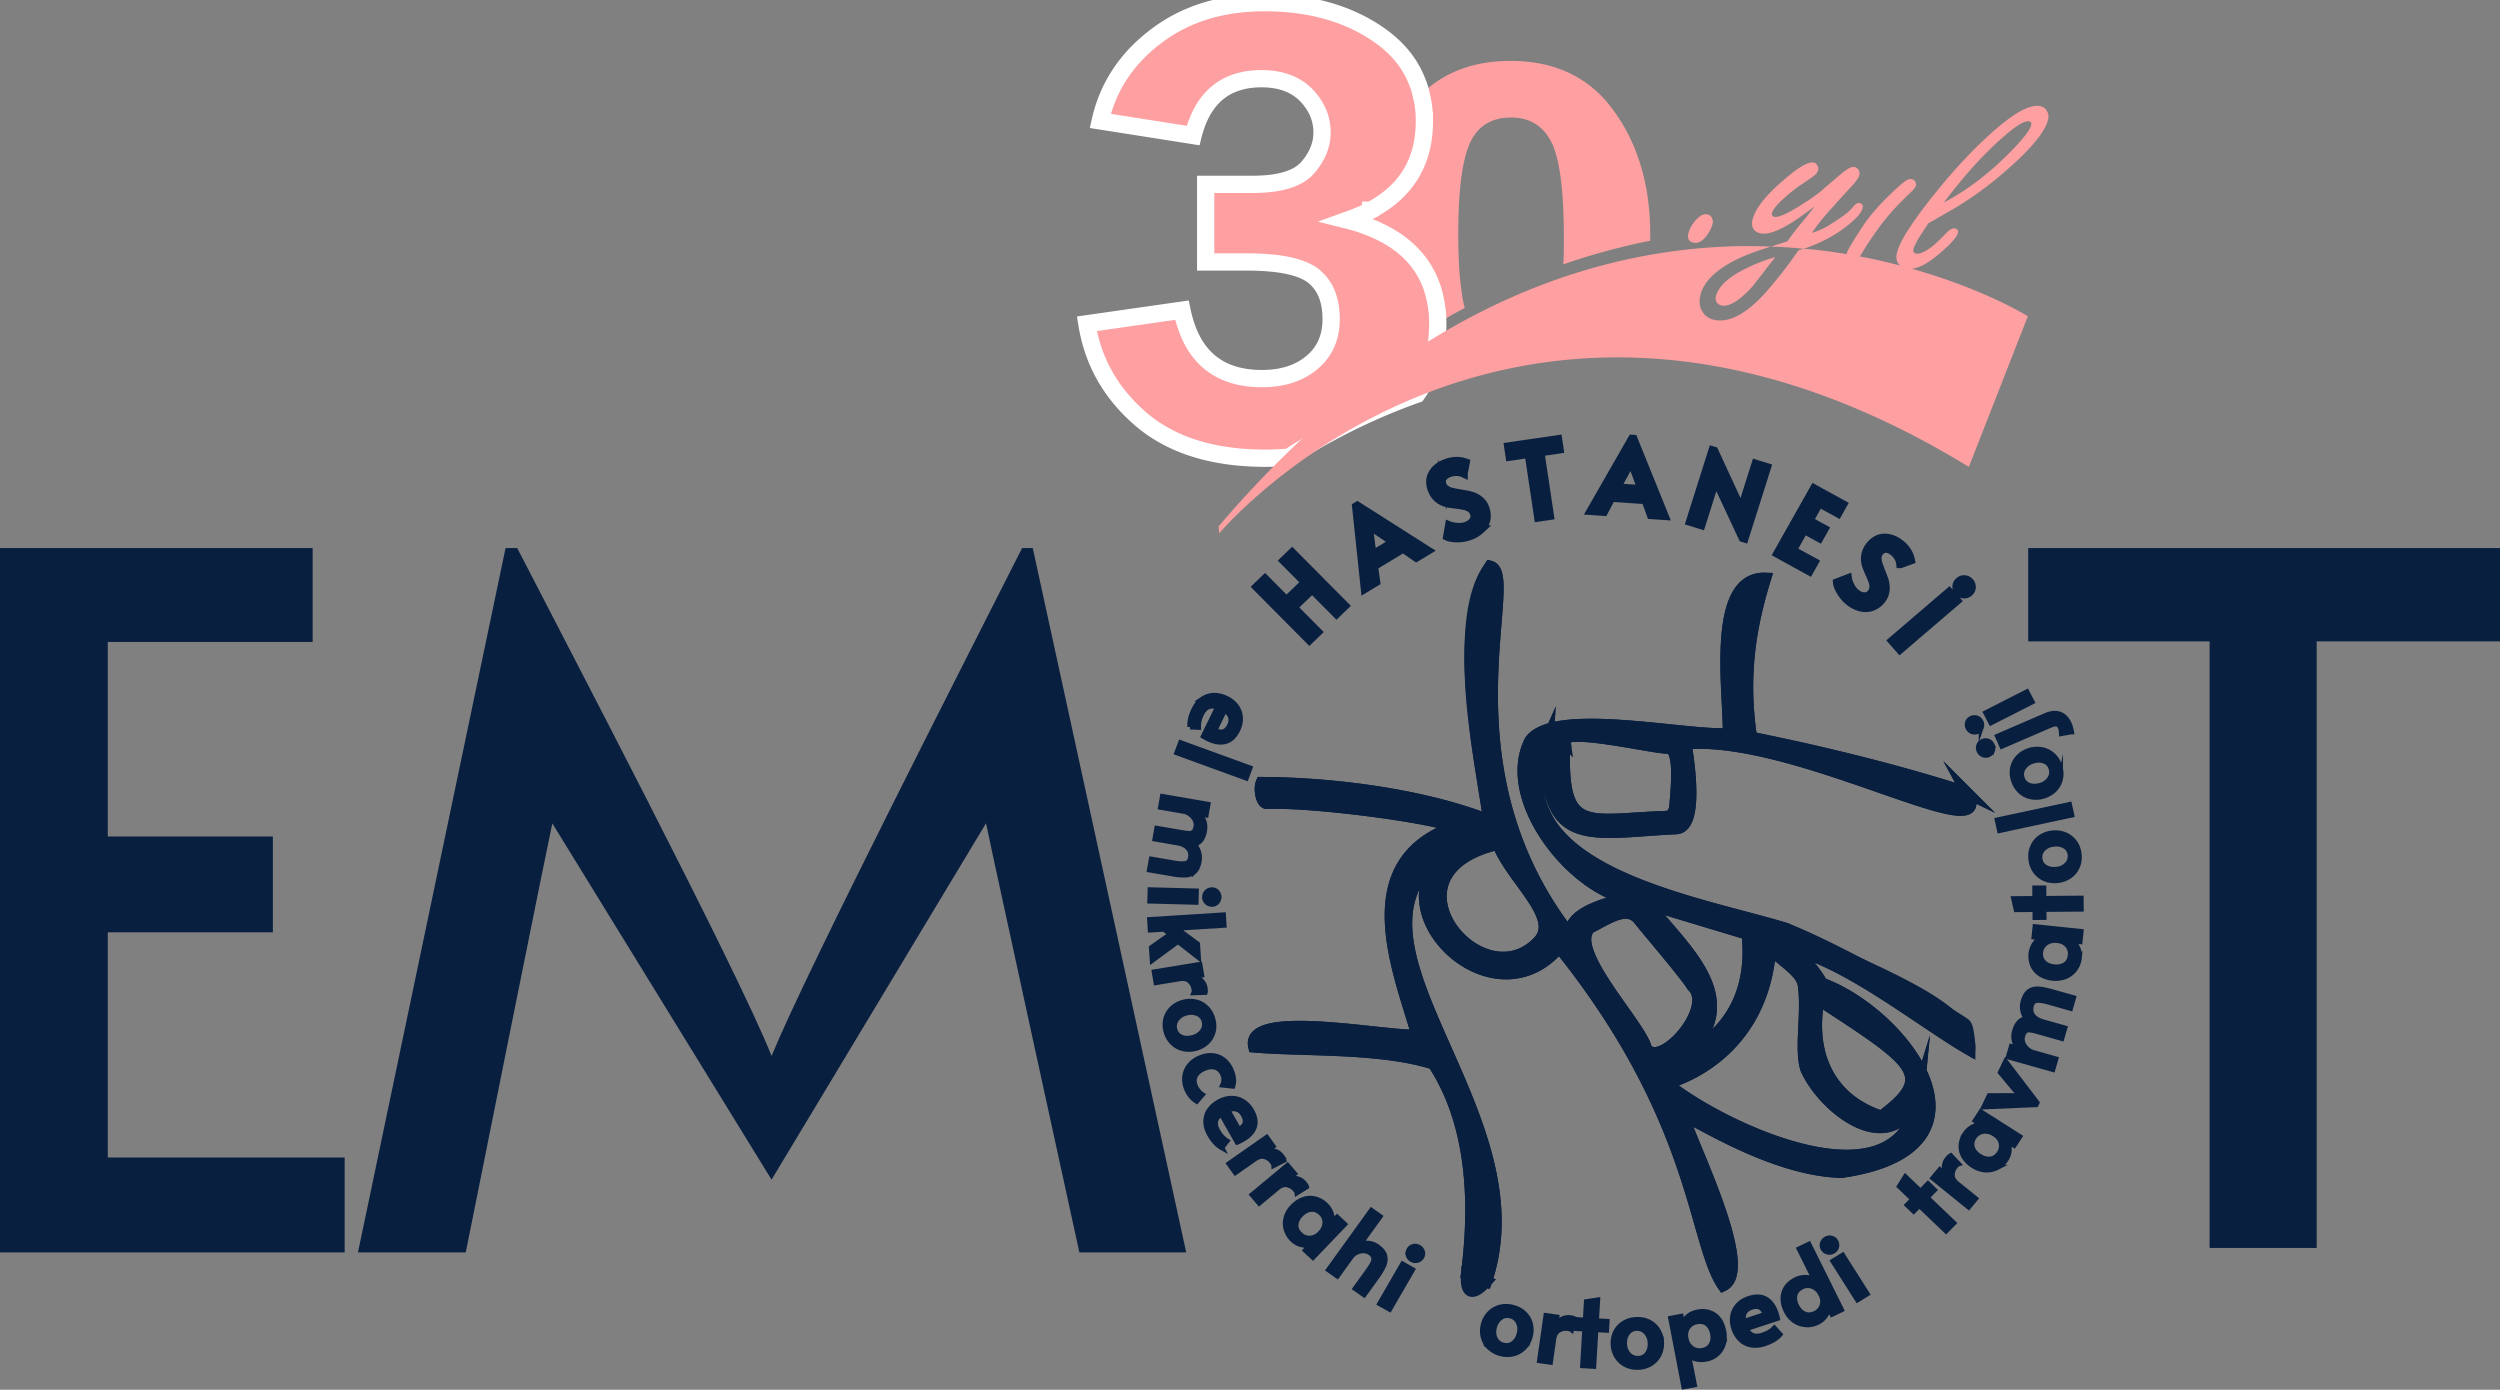 <svg xmlns="http://www.w3.org/2000/svg" id="svg213" width="144.853" height="80.521" fill="none" version="1.1" viewBox="0 0 144.853 80.521"><rect x="0" y="0" width="144.853" height="80.521" fill="#808080" stroke="none"/><g id="g206" clip-path="url(#clip0)" transform="translate(-3.08)"><path id="path2" fill="#091f3f" d="M9.325 67.068V54.02h9.565v-5.552H9.325V37.195h11.871v-5.439H3.08v40.81h19.97v-5.498Z"/><path id="path4" fill="#091f3f" d="M62.92 31.756h-.619C59.634 37.05 49.884 56.07 47.786 61.182c-2-5.03-12.086-24.264-14.738-29.426h-.675l-8.552 40.81h6.245l.48-2.388.086-.432.029-.142.089-.44.091-.456c.992-4.948 2.518-12.558 3.492-17.35.319-1.57.577-2.838.74-3.61l.008-.042 12.703 20.645L60.212 47.7l.219 1.033.036.17.076.358.027.124.063.296c.523 2.422 1.336 6.165 2.167 9.972 1.162 5.331 2.356 10.785 2.82 12.912h6.19z"/><path id="path6" fill="#091f3f" d="M107.58 57.087c.228 1.665-.228 3.682.148 4.857 1.108 2.476 5.235 5.489 6.527 1.28-.704 7.292-11.567 2.069-14.603-.454 0 0 5.507-1.298 6.008-7.785.77.782 1.812 1.325 1.92 2.102zm.877.844c5.519 3.598 6.833 4.393 3.629 6.755-2.888-.949-4.222-3.477-3.629-6.755zm-9.995 2.821c-.308-1.366-4.594-5.71-3.258-6.998 1.005-.5 2.11-1.328 2.82-.5.29.394 2.648 3.131 3.109 3.873 1.354 1.26-1.813 4.844-2.671 3.625zm5.86-6.632c.148 1.4.296 4.945-3.48 6.981 3.358-3.236-.151-6.062-2.255-8.712 0 0 5.069 1.528 5.735 1.731zm-12.08.41c-3.313 3.57-9.518-3.959-2.375-5.62.893 2.153 3.63 4.222 2.376 5.62zm1.504-11.59c-.13-.885 5.67.539 6.03.388.738.174.387 2.737.355 3.484-.166.495-.291.495-.667.512-4.502.163-6 1.07-5.718-4.384zm23.18 16.39c-.747-.565-7.051-4.221-10.349-5.519-5.241-1.61-17.159-3.41-13.81-11.017-.42 6.544 2.443 5.445 7.449 5.21 1.269-.087.739-3.761.541-4.918 6.451-.552 18.185 6.346 16.303 2.865a2.938 2.938 0 0 0-.276-.116c-3.957-1.256-8.182-2.287-12.229-3.103-.537-3.536-.035-6.528.81-9.215-3.138-.11-2.1 6.587-2.13 9.003-2.511.151-10.063-1.54-11.489.389-1.67 3.243 2.15 8.294 5.494 9.14-1.027.3-3.332.818-3.159 2.146-7.735-9.899-2.82-20.928-4.665-21.375-2.212 3.743-.67 10.53-.063 14.708-4.09-1.602-9.535-2.166-13.18-2.177-.158.384.008 1.201.312 1.188 2.528-.107 9.163.746 10.868 1.36-5.915 2.07-3.246 8.303-2.166 12.058-1.19.258-10.005-1.616-9.449.693 2.798.233 7.4.03 10.398.985 2.384 3.63 2.412 8.44 1.924 12.191.37.155.751.3 1.131.433 3.542-10.332-11.138-20.876-.966-25.729-6.638 3.06 1.044 11.248 5.199 6.363 8.025 9.97 7.771 17.089 9.496 19.59 1.876-.898-1.903-8.328-2.311-9.859.859.327 5.239 3.188 9.163 3.294 9.601-1.38 3.631-9.195-1.128-10.937-.232-.433-.858-1.316-1.606-1.956 3.275.855 7.501 4.266 10.161 5.798 0 0-.018-1.303-.273-1.493z"/><path id="path8" stroke="#091f3f" stroke-miterlimit="10" stroke-width=".667" d="M107.58 57.087c.228 1.665-.228 3.682.148 4.857 1.108 2.476 5.235 5.489 6.527 1.28-.704 7.292-11.567 2.069-14.603-.454 0 0 5.507-1.298 6.008-7.785.77.782 1.812 1.325 1.92 2.102zm.877.844c5.519 3.598 6.833 4.393 3.629 6.755-2.888-.949-4.222-3.477-3.629-6.755zm-9.995 2.821c-.308-1.366-4.594-5.71-3.258-6.998 1.005-.5 2.11-1.328 2.82-.5.29.394 2.648 3.131 3.109 3.873 1.354 1.26-1.813 4.844-2.671 3.625zm5.86-6.632c.148 1.4.296 4.945-3.48 6.981 3.358-3.236-.151-6.062-2.255-8.712 0 0 5.069 1.528 5.735 1.731zm-12.08.41c-3.313 3.57-9.518-3.959-2.375-5.62.893 2.153 3.63 4.222 2.376 5.62zm1.504-11.59c-.13-.885 5.67.539 6.03.388.738.174.387 2.737.355 3.484-.166.495-.291.495-.667.512-4.502.163-6 1.07-5.718-4.384zm23.18 16.39c-.747-.565-7.051-4.221-10.349-5.519-5.241-1.61-17.159-3.41-13.81-11.017-.42 6.544 2.443 5.445 7.449 5.21 1.269-.087.739-3.761.541-4.918 6.451-.552 18.185 6.346 16.303 2.865a2.938 2.938 0 0 0-.276-.116c-3.957-1.256-8.182-2.287-12.229-3.103-.537-3.536-.035-6.528.81-9.215-3.138-.11-2.1 6.587-2.13 9.003-2.511.151-10.063-1.54-11.489.389-1.67 3.243 2.15 8.294 5.494 9.14-1.027.3-3.332.818-3.159 2.146-7.735-9.899-2.82-20.928-4.665-21.375-2.212 3.743-.67 10.53-.063 14.708-4.09-1.602-9.535-2.166-13.18-2.177-.158.384.008 1.201.312 1.188 2.528-.107 9.163.746 10.868 1.36-5.915 2.07-3.246 8.303-2.166 12.058-1.19.258-10.005-1.616-9.449.693 2.798.233 7.4.03 10.398.985 2.384 3.63 2.412 8.44 1.924 12.191.37.155.751.3 1.131.433 3.542-10.332-11.138-20.876-.966-25.729-6.638 3.06 1.044 11.248 5.199 6.363 8.025 9.97 7.771 17.089 9.496 19.59 1.876-.898-1.903-8.328-2.311-9.859.859.327 5.239 3.188 9.163 3.294 9.601-1.38 3.631-9.195-1.128-10.937-.232-.433-.858-1.316-1.606-1.956 3.275.855 7.501 4.266 10.161 5.798 0 0-.018-1.303-.273-1.493z"/><path id="path10" fill="#091f3f" d="M107.58 57.087c.228 1.665-.228 3.682.148 4.857 1.108 2.476 5.235 5.489 6.527 1.28-.704 7.291-11.567 2.069-14.603-.454 0 0 5.507-1.298 6.008-7.785.77.782 1.812 1.325 1.92 2.102zm.877.844c5.519 3.597 6.833 4.393 3.629 6.755-2.888-.949-4.222-3.477-3.629-6.756zm-9.995 2.821c-.308-1.366-4.594-5.71-3.258-6.998 1.005-.5 2.11-1.328 2.82-.5.29.393 2.648 3.131 3.109 3.873 1.354 1.26-1.813 4.843-2.671 3.625zm5.86-6.632c.148 1.4.296 4.945-3.48 6.981 3.358-3.236-.151-6.062-2.255-8.712 0 0 5.069 1.528 5.735 1.73zm-12.08.41c-3.313 3.57-9.518-3.959-2.375-5.62.893 2.153 3.63 4.222 2.376 5.62zm1.504-11.59c-.13-.885 5.67.538 6.03.388.738.174.387 2.737.355 3.484-.166.495-.291.495-.667.513-4.502.162-6 1.07-5.718-4.385zm13.57 12.16c3.197.95 7.218 4.19 9.883 5.723.293-2.65-6.697-4.895-10.621-7.013-5.243-1.61-17.159-3.409-13.812-11.016-.42 6.544 2.444 5.445 7.45 5.21 1.269-.087.739-3.762.541-4.918 6.451-.553 18.185 6.345 16.303 2.865a2.938 2.938 0 0 0-.276-.116c-3.957-1.257-8.182-2.288-12.229-3.103-.543-3.693-.048-6.376.81-9.215-3.138-.11-2.1 6.587-2.13 9.003-2.511.151-10.063-1.54-11.489.388-1.67 3.243 2.15 8.295 5.494 9.141-1.027.3-3.332.818-3.159 2.146-7.735-9.899-2.82-20.928-4.665-21.376-2.278 3.004-.555 11.26-.063 14.709-4.154-1.602-9.454-2.17-13.18-2.177-.158.384.008 1.201.312 1.188 2.528-.107 9.163.746 10.868 1.36-5.915 2.07-3.246 8.303-2.166 12.058-1.19.258-10.005-1.616-9.449.693 3.07.271 7.195-.012 10.398.985 2.4 3.711 2.406 8.334 1.924 12.191.37.155.751.3 1.131.433 3.542-10.332-11.138-20.876-.966-25.73-6.638 3.062 1.044 11.248 5.199 6.364 8.025 9.97 7.771 17.089 9.496 19.59 1.876-.898-1.903-8.328-2.311-9.859.859.327 5.239 3.188 9.163 3.294 9.575-1.371 3.661-9.187-1.128-10.937-.232-.433-.858-1.316-1.606-1.956.091.022.185.047.278.074zM88.06 73.825c-.084 1.34.49 1.14 1.131.433z"/><path id="path12" stroke="#091f3f" stroke-miterlimit="10" stroke-width=".667" d="M107.58 57.087c.228 1.665-.228 3.682.148 4.857 1.108 2.476 5.235 5.489 6.527 1.28-.704 7.291-11.567 2.069-14.603-.454 0 0 5.507-1.298 6.008-7.785.77.782 1.812 1.325 1.92 2.102zm.877.844c5.519 3.597 6.833 4.393 3.629 6.755-2.888-.949-4.222-3.477-3.629-6.756zm-9.995 2.821c-.308-1.366-4.594-5.71-3.258-6.998 1.005-.5 2.11-1.328 2.82-.5.29.393 2.648 3.131 3.109 3.873 1.354 1.26-1.813 4.843-2.671 3.625zm5.86-6.632c.148 1.4.296 4.945-3.48 6.981 3.358-3.236-.151-6.062-2.255-8.712 0 0 5.069 1.528 5.735 1.73zm-12.08.41c-3.313 3.57-9.518-3.959-2.375-5.62.893 2.153 3.63 4.222 2.376 5.62zm1.504-11.59c-.13-.885 5.67.538 6.03.388.738.174.387 2.737.355 3.484-.166.495-.291.495-.667.513-4.502.162-6 1.07-5.718-4.385zm13.57 12.16c3.197.95 7.218 4.19 9.883 5.723.293-2.65-6.697-4.895-10.621-7.013-5.243-1.61-17.159-3.409-13.812-11.016-.42 6.544 2.444 5.445 7.45 5.21 1.269-.087.739-3.762.541-4.918 6.451-.553 18.185 6.345 16.303 2.865a2.938 2.938 0 0 0-.276-.116c-3.957-1.257-8.182-2.288-12.229-3.103-.543-3.693-.048-6.376.81-9.215-3.138-.11-2.1 6.587-2.13 9.003-2.511.151-10.063-1.54-11.489.388-1.67 3.243 2.15 8.295 5.494 9.141-1.027.3-3.332.818-3.159 2.146-7.735-9.899-2.82-20.928-4.665-21.376-2.278 3.004-.555 11.26-.063 14.709-4.154-1.602-9.454-2.17-13.18-2.177-.158.384.008 1.201.312 1.188 2.528-.107 9.163.746 10.868 1.36-5.915 2.07-3.246 8.303-2.166 12.058-1.19.258-10.005-1.616-9.449.693 3.07.271 7.195-.012 10.398.985 2.4 3.711 2.406 8.334 1.924 12.191.37.155.751.3 1.131.433 3.542-10.332-11.138-20.876-.966-25.73-6.638 3.062 1.044 11.248 5.199 6.364 8.025 9.97 7.771 17.089 9.496 19.59 1.876-.898-1.903-8.328-2.311-9.859.859.327 5.239 3.188 9.163 3.294 9.575-1.371 3.661-9.187-1.128-10.937-.232-.433-.858-1.316-1.606-1.956.091.022.185.047.278.074zM88.06 73.825c-.084 1.34.49 1.14 1.131.433z"/><path id="path14" fill="#091f3f" d="M73.463 42.318c.215.105.39.131.527.077.136-.054.248-.171.335-.35.176-.363.08-.665-.288-.907zm-.693-1.819c.206-.136.426-.203.66-.203.234.001.465.055.692.163.255.12.453.28.594.475a1.2 1.2 0 0 1 .23.647c.013.235-.038.47-.152.705-.177.365-.412.588-.702.67-.291.08-.622.033-.993-.143a3.161 3.161 0 0 1-.286-.154l.83-1.708c-.231-.063-.421-.06-.57.007-.149.067-.272.201-.37.401-.08.166-.132.308-.156.429-.024.12-.033.236-.028.35l-.487-.021a1.45 1.45 0 0 1 .024-.421c.03-.169.097-.358.2-.568.136-.283.308-.493.514-.629z"/><path id="path16" stroke="#091f3f" stroke-miterlimit="10" stroke-width=".3" d="M73.463 42.318c.215.105.39.131.527.077.136-.054.248-.171.335-.35.176-.363.08-.665-.288-.907zm-.693-1.819c.206-.136.426-.203.66-.203.234.001.465.055.692.163.255.12.453.28.594.475a1.2 1.2 0 0 1 .23.647c.013.235-.038.47-.152.705-.177.365-.412.588-.702.67-.291.08-.622.033-.993-.143a3.161 3.161 0 0 1-.286-.154l.83-1.708c-.231-.063-.421-.06-.57.007-.149.067-.272.201-.37.401-.08.166-.132.308-.156.429-.024.12-.033.236-.028.35l-.487-.021a1.45 1.45 0 0 1 .024-.421c.03-.169.097-.358.2-.568.136-.283.308-.493.514-.629z"/><path id="path18" fill="#091f3f" d="m75.5 44.5-.216.576-4.01-1.46.215-.576z"/><path id="path20" stroke="#091f3f" stroke-miterlimit="10" stroke-width=".3" d="m75.5 44.5-.216.576-4.01-1.46.215-.576z"/><path id="path22" fill="#091f3f" d="m73.067 46.608-.108.61-.476-.082a.886.886 0 0 1 .343.435c.063.176.076.368.04.575-.086.463-.3.72-.638.77.134.108.23.253.289.434.058.18.071.364.039.548-.048.272-.137.468-.267.59a.782.782 0 0 1-.496.203 3.455 3.455 0 0 1-.79-.064l-1.316-.227.108-.616 1.324.228c.31.053.536.06.68.021.145-.039.233-.147.265-.324.042-.238-.007-.432-.148-.582-.14-.15-.343-.248-.607-.294l-1.305-.225.107-.61 1.415.244c.203.034.355.053.457.055a.375.375 0 0 0 .257-.084c.069-.058.117-.163.144-.313a.641.641 0 0 0-.055-.391.953.953 0 0 0-.694-.513l-1.307-.225.11-.617z"/><path id="path24" stroke="#091f3f" stroke-miterlimit="10" stroke-width=".3" d="m73.067 46.608-.108.61-.476-.082a.886.886 0 0 1 .343.435c.063.176.076.368.04.575-.086.463-.3.72-.638.77.134.108.23.253.289.434.058.18.071.364.039.548-.048.272-.137.468-.267.59a.782.782 0 0 1-.496.203 3.455 3.455 0 0 1-.79-.064l-1.316-.227.108-.616 1.324.228c.31.053.536.06.68.021.145-.039.233-.147.265-.324.042-.238-.007-.432-.148-.582-.14-.15-.343-.248-.607-.294l-1.305-.225.107-.61 1.415.244c.203.034.355.053.457.055a.375.375 0 0 0 .257-.084c.069-.058.117-.163.144-.313a.641.641 0 0 0-.055-.391.953.953 0 0 0-.694-.513l-1.307-.225.11-.617z"/><path id="path26" fill="#091f3f" d="M73.014 51.673a.42.42 0 0 1 .306-.11c.108.004.2.046.275.129.075.082.112.18.109.295a.405.405 0 0 1-.125.29.373.373 0 0 1-.282.113.418.418 0 0 1-.299-.126.393.393 0 0 1-.114-.298.395.395 0 0 1 .13-.293zm-.621-.042-.018.642-2.668-.07.018-.643z"/><path id="path28" stroke="#091f3f" stroke-miterlimit="10" stroke-width=".3" d="M73.014 51.673a.42.42 0 0 1 .306-.11c.108.004.2.046.275.129.075.082.112.18.109.295a.405.405 0 0 1-.125.29.373.373 0 0 1-.282.113.418.418 0 0 1-.299-.126.393.393 0 0 1-.114-.298.395.395 0 0 1 .13-.293zm-.621-.042-.018.642-2.668-.07.018-.643z"/><path id="path30" fill="#091f3f" d="m69.847 55.634-.047-.727.836-.588.287-.168-.4-.32-.79.05-.038-.595 4.266-.27.038.59-2.339.148-.453.017 1.254.928.05.761-1.179-.92z"/><path id="path32" stroke="#091f3f" stroke-miterlimit="10" stroke-width=".3" d="m69.847 55.634-.047-.727.836-.588.287-.168-.4-.32-.79.05-.038-.595 4.266-.27.038.59-2.339.148-.453.017 1.254.928.05.761-1.179-.92z"/><path id="path34" fill="#091f3f" d="m72.597 55.884.103.611-.516.085a.914.914 0 0 1 .474.225c.13.118.21.264.24.438.02.12.022.205.007.254l-.64.018c.017-.038.016-.113-.003-.226a.778.778 0 0 0-.253-.456c-.14-.127-.336-.169-.588-.127l-1.354.222-.103-.611z"/><path id="path36" stroke="#091f3f" stroke-miterlimit="10" stroke-width=".3" d="m72.597 55.884.103.611-.516.085a.914.914 0 0 1 .474.225c.13.118.21.264.24.438.02.12.022.205.007.254l-.64.018c.017-.038.016-.113-.003-.226a.778.778 0 0 0-.253-.456c-.14-.127-.336-.169-.588-.127l-1.354.222-.103-.611z"/><path id="path38" fill="#091f3f" d="M71.535 60.104c.196.079.415.085.658.017a.978.978 0 0 0 .556-.369.66.66 0 0 0 .1-.594.638.638 0 0 0-.391-.437 1.018 1.018 0 0 0-.67-.02.93.93 0 0 0-.544.372.676.676 0 0 0-.094.592c.061.214.19.36.385.439zm-.901-1.064c.061-.236.179-.437.353-.605a1.46 1.46 0 0 1 .635-.355c.246-.069.488-.077.724-.026.236.052.443.162.62.332.178.17.304.386.38.652.075.265.082.514.02.748-.063.234-.18.434-.355.6a1.472 1.472 0 0 1-.63.35c-.25.07-.494.078-.73.025a1.299 1.299 0 0 1-.62-.332 1.39 1.39 0 0 1-.378-.643 1.395 1.395 0 0 1-.02-.746z"/><path id="path40" stroke="#091f3f" stroke-miterlimit="10" stroke-width=".3" d="M71.535 60.104c.196.079.415.085.658.017a.978.978 0 0 0 .556-.369.66.66 0 0 0 .1-.594.638.638 0 0 0-.391-.437 1.018 1.018 0 0 0-.67-.02.93.93 0 0 0-.544.372.676.676 0 0 0-.094.592c.061.214.19.36.385.439zm-.901-1.064c.061-.236.179-.437.353-.605a1.46 1.46 0 0 1 .635-.355c.246-.069.488-.077.724-.026.236.052.443.162.62.332.178.17.304.386.38.652.075.265.082.514.02.748-.063.234-.18.434-.355.6a1.472 1.472 0 0 1-.63.35c-.25.07-.494.078-.73.025a1.299 1.299 0 0 1-.62-.332 1.39 1.39 0 0 1-.378-.643 1.395 1.395 0 0 1-.02-.746z"/><path id="path42" fill="#091f3f" d="M71.73 62.396c.023-.236.111-.451.262-.646.15-.195.36-.348.628-.458.254-.105.499-.145.734-.12.236.025.445.111.63.257.183.146.327.343.432.59.079.187.123.358.132.514a.992.992 0 0 1-.044.395l-.574-.062a.742.742 0 0 0 .012-.596c-.096-.226-.238-.369-.427-.43-.19-.06-.402-.043-.634.053-.265.11-.445.255-.54.437-.095.182-.096.383-.003.602.046.11.108.21.184.3a.87.87 0 0 0 .215.195l-.32.374a1.253 1.253 0 0 1-.303-.258 1.541 1.541 0 0 1-.268-.433 1.436 1.436 0 0 1-.116-.714z"/><path id="path44" stroke="#091f3f" stroke-miterlimit="10" stroke-width=".3" d="M71.73 62.396c.023-.236.111-.451.262-.646.15-.195.36-.348.628-.458.254-.105.499-.145.734-.12.236.025.445.111.63.257.183.146.327.343.432.59.079.187.123.358.132.514a.992.992 0 0 1-.044.395l-.574-.062a.742.742 0 0 0 .012-.596c-.096-.226-.238-.369-.427-.43-.19-.06-.402-.043-.634.053-.265.11-.445.255-.54.437-.095.182-.096.383-.003.602.046.11.108.21.184.3a.87.87 0 0 0 .215.195l-.32.374a1.253 1.253 0 0 1-.303-.258 1.541 1.541 0 0 1-.268-.433 1.436 1.436 0 0 1-.116-.714z"/><path id="path46" fill="#091f3f" d="M74.859 65.451c.211-.113.333-.24.366-.381.033-.141 0-.299-.099-.472-.2-.35-.505-.446-.917-.287zm-1.907-.482c.006-.244.075-.461.21-.65s.312-.344.532-.466c.246-.137.492-.207.735-.208.244-.002.467.06.67.185.202.125.368.3.497.527.202.353.253.67.153.952-.1.282-.33.522-.687.72-.091.052-.189.1-.293.143l-.94-1.65c-.186.151-.293.306-.322.465-.03.16.01.336.12.529.092.16.18.284.267.372.086.089.177.163.273.224l-.296.381a1.486 1.486 0 0 1-.335-.261 2.248 2.248 0 0 1-.358-.486c-.156-.274-.23-.532-.226-.777z"/><path id="path48" stroke="#091f3f" stroke-miterlimit="10" stroke-width=".3" d="M74.859 65.451c.211-.113.333-.24.366-.381.033-.141 0-.299-.099-.472-.2-.35-.505-.446-.917-.287zm-1.907-.482c.006-.244.075-.461.21-.65s.312-.344.532-.466c.246-.137.492-.207.735-.208.244-.002.467.06.67.185.202.125.368.3.497.527.202.353.253.67.153.952-.1.282-.33.522-.687.72-.091.052-.189.1-.293.143l-.94-1.65c-.186.151-.293.306-.322.465-.03.16.01.336.12.529.092.16.18.284.267.372.086.089.177.163.273.224l-.296.381a1.486 1.486 0 0 1-.335-.261 2.248 2.248 0 0 1-.358-.486c-.156-.274-.23-.532-.226-.777z"/><path id="path50" fill="#091f3f" d="m76.473 65.906.363.506-.427.298a.919.919 0 0 1 .526-.001c.17.05.305.147.408.29a.63.63 0 0 1 .12.227l-.568.29c-.001-.04-.035-.108-.103-.201a.787.787 0 0 0-.43-.301c-.18-.054-.376-.008-.584.138l-1.12.783-.363-.506z"/><path id="path52" stroke="#091f3f" stroke-miterlimit="10" stroke-width=".3" d="m76.473 65.906.363.506-.427.298a.919.919 0 0 1 .526-.001c.17.05.305.147.408.29a.63.63 0 0 1 .12.227l-.568.29c-.001-.04-.035-.108-.103-.201a.787.787 0 0 0-.43-.301c-.18-.054-.376-.008-.584.138l-1.12.783-.363-.506z"/><path id="path54" fill="#091f3f" d="m77.678 67.533.405.474-.401.332a.92.92 0 0 1 .524-.045.757.757 0 0 1 .432.257c.08.094.125.165.137.215l-.54.337c-.005-.041-.045-.105-.12-.193a.79.79 0 0 0-.454-.265c-.185-.038-.375.023-.571.186l-1.05.872-.404-.474z"/><path id="path56" stroke="#091f3f" stroke-miterlimit="10" stroke-width=".3" d="m77.678 67.533.405.474-.401.332a.92.92 0 0 1 .524-.045.757.757 0 0 1 .432.257c.08.094.125.165.137.215l-.54.337c-.005-.041-.045-.105-.12-.193a.79.79 0 0 0-.454-.265c-.185-.038-.375.023-.571.186l-1.05.872-.404-.474z"/><path id="path58" fill="#091f3f" d="M78.983 71.746a.824.824 0 0 0 .578-.278l.028-.03a.93.93 0 0 0 .232-.392.736.736 0 0 0-.207-.762c-.18-.167-.375-.24-.584-.216-.21.023-.402.127-.578.31-.178.186-.274.382-.287.588-.014.207.071.395.254.566.161.15.349.22.564.214zm-1.365-.484a1.253 1.253 0 0 1-.02-.682 1.43 1.43 0 0 1 .377-.656c.191-.2.398-.339.62-.417.22-.078.443-.091.667-.04.223.05.432.166.627.348a1.198 1.198 0 0 1 .372.73.619.619 0 0 1-.026.295l.316-.313.435.406-1.834 1.914-.431-.402.315-.345a.91.91 0 0 1-.516.02 1.11 1.11 0 0 1-.536-.284 1.314 1.314 0 0 1-.366-.574z"/><path id="path60" stroke="#091f3f" stroke-miterlimit="10" stroke-width=".3" d="M78.983 71.746a.824.824 0 0 0 .578-.278l.028-.03a.93.93 0 0 0 .232-.392.736.736 0 0 0-.207-.762c-.18-.167-.375-.24-.584-.216-.21.023-.402.127-.578.31-.178.186-.274.382-.287.588-.014.207.071.395.254.566.161.15.349.22.564.214zm-1.365-.484a1.253 1.253 0 0 1-.02-.682 1.43 1.43 0 0 1 .377-.656c.191-.2.398-.339.62-.417.22-.078.443-.091.667-.04.223.05.432.166.627.348a1.198 1.198 0 0 1 .372.73.619.619 0 0 1-.026.295l.316-.313.435.406-1.834 1.914-.431-.402.315-.345a.91.91 0 0 1-.516.02 1.11 1.11 0 0 1-.536-.284 1.314 1.314 0 0 1-.366-.574z"/><path id="path62" fill="#091f3f" d="m82.54 70.137.497.349-.93 1.29-.305.385a.954.954 0 0 1 .523-.122c.194.007.38.073.557.197.224.158.363.324.417.5a.817.817 0 0 1-.036.556 3.44 3.44 0 0 1-.403.689l-.745 1.033-.507-.355.748-1.039c.13-.18.222-.33.276-.447a.488.488 0 0 0 .045-.32c-.024-.097-.094-.186-.21-.268a.695.695 0 0 0-.348-.117.834.834 0 0 0-.416.078.919.919 0 0 0-.37.314l-.769 1.067-.501-.353z"/><path id="path64" stroke="#091f3f" stroke-miterlimit="10" stroke-width=".3" d="m82.54 70.137.497.349-.93 1.29-.305.385a.954.954 0 0 1 .523-.122c.194.007.38.073.557.197.224.158.363.324.417.5a.817.817 0 0 1-.036.556 3.44 3.44 0 0 1-.403.689l-.745 1.033-.507-.355.748-1.039c.13-.18.222-.33.276-.447a.488.488 0 0 0 .045-.32c-.024-.097-.094-.186-.21-.268a.694.694 0 0 0-.348-.117.834.834 0 0 0-.416.078.919.919 0 0 0-.37.314l-.769 1.067-.501-.353z"/><path id="path66" fill="#091f3f" d="M84.683 72.727a.405.405 0 0 1 .046-.318.372.372 0 0 1 .245-.18.42.42 0 0 1 .315.046.41.41 0 0 1 .2.245.362.362 0 0 1-.033.299.414.414 0 0 1-.574.159.396.396 0 0 1-.2-.251zm-.331.52.565.319-1.323 2.288-.566-.319z"/><path id="path68" stroke="#091f3f" stroke-miterlimit="10" stroke-width=".3" d="M84.683 72.727a.405.405 0 0 1 .046-.318.372.372 0 0 1 .245-.18.42.42 0 0 1 .315.046.41.41 0 0 1 .2.245.362.362 0 0 1-.033.299.414.414 0 0 1-.574.159.396.396 0 0 1-.2-.251zm-.331.52.565.319-1.323 2.288-.566-.319z"/><path id="path70" fill="#091f3f" d="M90.766 77.834a.98.98 0 0 0 .342-.555.954.954 0 0 0-.047-.66.674.674 0 0 0-.473-.38.65.65 0 0 0-.578.116.992.992 0 0 0-.351.564.91.91 0 0 0 .056.65.69.69 0 0 0 .473.375c.218.055.41.018.578-.11zm-1.385.241a1.272 1.272 0 0 1-.355-.604c-.06-.232-.06-.472.004-.72a1.44 1.44 0 0 1 .338-.632c.163-.177.363-.299.6-.366a1.46 1.46 0 0 1 .762 0c.27.068.493.186.668.356.175.17.291.37.35.602.059.231.057.47-.006.715-.063.248-.178.46-.342.636a1.298 1.298 0 0 1-.6.366 1.432 1.432 0 0 1-.754.002 1.435 1.435 0 0 1-.665-.355z"/><path id="path72" stroke="#091f3f" stroke-miterlimit="10" stroke-width=".3" d="M90.766 77.834a.98.98 0 0 0 .342-.555.954.954 0 0 0-.047-.66.674.674 0 0 0-.473-.38.65.65 0 0 0-.578.116.992.992 0 0 0-.351.564.91.91 0 0 0 .056.65.69.69 0 0 0 .473.375c.218.055.41.018.578-.11zm-1.385.241a1.272 1.272 0 0 1-.355-.604c-.06-.232-.06-.472.004-.72a1.44 1.44 0 0 1 .338-.632c.163-.177.363-.299.6-.366a1.46 1.46 0 0 1 .762 0c.27.068.493.186.668.356.175.17.291.37.35.602.059.231.057.47-.006.715-.063.248-.178.46-.342.636a1.298 1.298 0 0 1-.6.366 1.432 1.432 0 0 1-.754.002 1.435 1.435 0 0 1-.665-.355z"/><path id="path74" fill="#091f3f" d="m92.66 76.23.621.087-.072.512a.9.9 0 0 1 .359-.38.765.765 0 0 1 .495-.093c.122.017.205.04.248.07l-.174.607c-.032-.027-.105-.05-.22-.065a.8.8 0 0 0-.517.102c-.164.093-.264.265-.3.515l-.191 1.341-.622-.087z"/><path id="path76" stroke="#091f3f" stroke-miterlimit="10" stroke-width=".3" d="m92.66 76.23.621.087-.072.512a.9.9 0 0 1 .359-.38.765.765 0 0 1 .495-.093c.122.017.205.04.248.07l-.174.607c-.032-.027-.105-.05-.22-.065a.8.8 0 0 0-.517.102c-.164.093-.264.265-.3.515l-.191 1.341-.622-.087z"/><path id="path78" fill="#091f3f" d="m94.91 77-.47-.027.03-.505.47.028.064-1.072.641-.1-.072 1.208.616.036-.03.504-.616-.036-.126 2.126-.632-.037z"/><path id="path80" stroke="#091f3f" stroke-miterlimit="10" stroke-width=".3" d="m94.91 77-.47-.027.03-.505.47.028.064-1.072.641-.1-.072 1.208.616.036-.03.504-.616-.036-.126 2.126-.632-.037z"/><path id="path82" fill="#091f3f" d="M98.533 78.44a.971.971 0 0 0 .164-.628.96.96 0 0 0-.24-.618.68.68 0 0 0-.565-.229.644.644 0 0 0-.519.278.982.982 0 0 0-.169.64.91.91 0 0 0 .245.606c.152.16.34.233.564.223a.641.641 0 0 0 .52-.272zm-1.253.629a1.283 1.283 0 0 1-.519-.475 1.427 1.427 0 0 1-.208-.691 1.427 1.427 0 0 1 .137-.702c.104-.216.26-.39.466-.522.207-.133.45-.206.729-.22.279-.013.526.037.744.15.217.111.388.27.512.475.124.204.193.433.206.685a1.42 1.42 0 0 1-.14.708c-.106.216-.261.39-.466.522a1.428 1.428 0 0 1-.72.218 1.445 1.445 0 0 1-.741-.148z"/><path id="path84" stroke="#091f3f" stroke-miterlimit="10" stroke-width=".3" d="M98.533 78.44a.971.971 0 0 0 .164-.628.96.96 0 0 0-.24-.618.68.68 0 0 0-.565-.229.644.644 0 0 0-.519.278.982.982 0 0 0-.169.64.91.91 0 0 0 .245.606c.152.16.34.233.564.223a.641.641 0 0 0 .52-.272zm-1.253.629a1.283 1.283 0 0 1-.519-.475 1.427 1.427 0 0 1-.208-.691 1.427 1.427 0 0 1 .137-.702c.104-.216.26-.39.466-.522.207-.133.45-.206.729-.22.279-.013.526.037.744.15.217.111.388.27.512.475.124.204.193.433.206.685a1.42 1.42 0 0 1-.14.708c-.106.216-.261.39-.466.522a1.428 1.428 0 0 1-.72.218 1.445 1.445 0 0 1-.741-.148z"/><path id="path86" fill="#091f3f" d="M102.231 77.915c.103-.18.131-.393.084-.638-.049-.256-.154-.447-.315-.575-.16-.127-.367-.168-.618-.12a.808.808 0 0 0-.367.17.742.742 0 0 0-.231.336.852.852 0 0 0-.024.445l.008.04a.892.892 0 0 0 .188.411.786.786 0 0 0 .34.24.762.762 0 0 0 .408.032c.248-.046.423-.16.527-.341zm-2.342-1.527.594-.112.092.48c.139-.404.432-.648.878-.731.369-.07.69-.01.963.179.273.188.452.5.536.936.052.271.041.52-.031.748a1.236 1.236 0 0 1-.975.854c-.221.042-.42.039-.597-.008a.919.919 0 0 1-.443-.258l.344 1.758-.6.112z"/><path id="path88" stroke="#091f3f" stroke-miterlimit="10" stroke-width=".3" d="M102.231 77.915c.103-.18.131-.393.084-.638-.049-.256-.154-.447-.315-.575-.16-.127-.367-.168-.618-.12a.808.808 0 0 0-.367.17.742.742 0 0 0-.231.336.852.852 0 0 0-.024.445l.008.04a.892.892 0 0 0 .188.411.786.786 0 0 0 .34.24.762.762 0 0 0 .408.032c.248-.046.423-.16.527-.341zm-2.342-1.527.594-.112.092.48c.139-.404.432-.648.878-.731.369-.07.69-.01.963.179.273.188.452.5.536.936.052.271.041.52-.031.748a1.236 1.236 0 0 1-.975.854c-.221.042-.42.039-.597-.008a.919.919 0 0 1-.443-.258l.344 1.758-.6.112z"/><path id="path90" fill="#091f3f" d="M105.361 76.163c-.072-.226-.176-.368-.31-.427s-.297-.057-.488.006c-.386.127-.54.406-.46.835zm-.841 1.756a1.16 1.16 0 0 1-.607-.326 1.552 1.552 0 0 1-.363-.604 1.475 1.475 0 0 1-.068-.752c.045-.237.149-.441.311-.614.163-.172.369-.3.619-.382.39-.128.715-.117.977.033.261.15.456.417.586.802.033.098.062.202.086.31l-1.82.6c.115.207.249.34.402.4.152.058.335.053.548-.018.177-.058.318-.12.422-.187.104-.066.196-.14.274-.223l.324.36c-.073.088-.181.18-.324.275-.144.096-.328.18-.552.255-.301.099-.573.123-.815.071z"/><path id="path92" stroke="#091f3f" stroke-miterlimit="10" stroke-width=".3" d="M105.361 76.163c-.072-.226-.176-.368-.31-.427s-.297-.057-.488.006c-.386.127-.54.406-.46.835zm-.841 1.756a1.16 1.16 0 0 1-.607-.326 1.552 1.552 0 0 1-.363-.604 1.475 1.475 0 0 1-.068-.752c.045-.237.149-.441.311-.614.163-.172.369-.3.619-.382.39-.128.715-.117.977.033.261.15.456.417.586.802.033.098.062.202.086.31l-1.82.6c.115.207.249.34.402.4.152.058.335.053.548-.018.177-.058.318-.12.422-.187.104-.066.196-.14.274-.223l.324.36c-.073.088-.181.18-.324.275-.144.096-.328.18-.552.255-.301.099-.573.123-.815.071z"/><path id="path94" fill="#091f3f" d="M108.657 75.653a.802.802 0 0 0-.061-.632l-.019-.036a.925.925 0 0 0-.291-.351.785.785 0 0 0-.391-.15.754.754 0 0 0-.404.075c-.223.107-.36.262-.411.464-.05.201-.02.415.093.642.114.23.267.388.458.472.191.084.399.072.626-.038a.748.748 0 0 0 .4-.446zm-.935 1.098a1.293 1.293 0 0 1-.653-.22 1.434 1.434 0 0 1-.491-.578c-.186-.374-.229-.725-.129-1.053.101-.328.332-.58.694-.755a1.2 1.2 0 0 1 .626-.12c.216.016.388.08.515.188l-.226-.39-.724-1.458.553-.267 1.883 3.787-.538.26-.218-.412a.884.884 0 0 1-.161.484c-.11.17-.262.302-.457.397-.216.104-.441.15-.674.137z"/><path id="path96" stroke="#091f3f" stroke-miterlimit="10" stroke-width=".3" d="M108.657 75.653a.802.802 0 0 0-.061-.632l-.019-.036a.925.925 0 0 0-.291-.351.785.785 0 0 0-.391-.15.754.754 0 0 0-.404.075c-.223.107-.36.262-.411.464-.05.201-.02.415.093.642.114.23.267.388.458.472.191.084.399.072.626-.038a.748.748 0 0 0 .4-.446zm-.935 1.098a1.293 1.293 0 0 1-.653-.22 1.434 1.434 0 0 1-.491-.578c-.186-.374-.229-.725-.129-1.053.101-.328.332-.58.694-.755a1.2 1.2 0 0 1 .626-.12c.216.016.388.08.515.188l-.226-.39-.724-1.458.553-.267 1.883 3.787-.538.26-.218-.412a.884.884 0 0 1-.161.484c-.11.17-.262.302-.457.397-.216.104-.441.15-.674.137z"/><path id="path98" fill="#091f3f" d="m109.29 73.076.553-.34 1.416 2.233-.552.34zm-.307-.534a.416.416 0 0 1-.262-.19.364.364 0 0 1-.044-.298.41.41 0 0 1 .189-.252.42.42 0 0 1 .313-.058.37.37 0 0 1 .252.17.401.401 0 0 1-.13.574.403.403 0 0 1-.318.054z"/><path id="path100" stroke="#091f3f" stroke-miterlimit="10" stroke-width=".3" d="m109.29 73.076.553-.34 1.416 2.233-.552.34zm-.307-.534a.416.416 0 0 1-.262-.19.364.364 0 0 1-.044-.298.41.41 0 0 1 .189-.252.42.42 0 0 1 .313-.058.37.37 0 0 1 .252.17.401.401 0 0 1-.13.574.403.403 0 0 1-.318.054z"/><path id="path102" fill="#091f3f" d="m114.287 69.836-.327.334-.368-.352.327-.333-.781-.747.341-.545.881.842.429-.437.367.351-.428.437 1.55 1.481-.441.45z"/><path id="path104" stroke="#091f3f" stroke-miterlimit="10" stroke-width=".3" d="m114.287 69.836-.327.334-.368-.352.327-.333-.781-.747.341-.545.881.842.429-.437.367.351-.428.437 1.55 1.481-.441.45z"/><path id="path106" fill="#091f3f" d="m115.08 68.26.398-.479.405.328a.881.881 0 0 1-.141-.5.738.738 0 0 1 .177-.466.622.622 0 0 1 .189-.173l.435.463c-.04.012-.098.062-.171.151a.774.774 0 0 0-.181.489c-.005.186.092.36.29.52l1.061.86-.399.478z"/><path id="path108" stroke="#091f3f" stroke-miterlimit="10" stroke-width=".3" d="m115.08 68.26.398-.479.405.328a.881.881 0 0 1-.141-.5.738.738 0 0 1 .177-.466.622.622 0 0 1 .189-.173l.435.463c-.04.012-.098.062-.171.151a.774.774 0 0 0-.181.489c-.005.186.092.36.29.52l1.061.86-.399.478z"/><path id="path110" fill="#091f3f" d="M119.034 66.226c-.046-.207-.174-.377-.383-.51l-.034-.022a.947.947 0 0 0-.433-.152.785.785 0 0 0-.413.071.736.736 0 0 0-.308.269c-.134.206-.17.408-.109.607.062.198.2.366.415.503.219.139.432.196.639.17.208-.024.38-.14.517-.35a.734.734 0 0 0 .109-.586zm-.231 1.413a1.302 1.302 0 0 1-.676.144 1.47 1.47 0 0 1-.722-.244 1.577 1.577 0 0 1-.529-.525 1.138 1.138 0 0 1-.163-.64c.009-.226.086-.45.231-.672a1.233 1.233 0 0 1 .66-.495.641.641 0 0 1 .298-.029l-.369-.249.324-.497 2.243 1.428-.321.492-.402-.242a.87.87 0 0 1 .114.496 1.075 1.075 0 0 1-.183.573c-.131.2-.299.353-.505.46z"/><path id="path112" stroke="#091f3f" stroke-miterlimit="10" stroke-width=".3" d="M119.034 66.226c-.046-.207-.174-.377-.383-.51l-.034-.022a.947.947 0 0 0-.433-.152.785.785 0 0 0-.413.071.736.736 0 0 0-.308.269c-.134.206-.17.408-.109.607.062.198.2.366.415.503.219.139.432.196.639.17.208-.024.38-.14.517-.35a.734.734 0 0 0 .109-.586zm-.231 1.413a1.302 1.302 0 0 1-.676.144 1.47 1.47 0 0 1-.722-.244 1.577 1.577 0 0 1-.529-.525 1.138 1.138 0 0 1-.163-.64c.009-.226.086-.45.231-.672a1.233 1.233 0 0 1 .66-.495.641.641 0 0 1 .298-.029l-.369-.249.324-.497 2.243 1.428-.321.492-.402-.242a.87.87 0 0 1 .114.496 1.075 1.075 0 0 1-.183.573c-.131.2-.299.353-.505.46z"/><path id="path114" fill="#091f3f" d="m118.035 64.13.306-.638 1.334-.006.517.037-.358-.37-.845-1.015.298-.623 1.815 2.376-.052.109z"/><path id="path116" stroke="#091f3f" stroke-miterlimit="10" stroke-width=".3" d="m118.035 64.13.306-.638 1.334-.006.517.037-.358-.37-.845-1.015.298-.623 1.815 2.376-.052.109z"/><path id="path118" fill="#091f3f" d="m119.453 61.238.172-.596.465.13a.881.881 0 0 1-.295-.467 1.102 1.102 0 0 1 .022-.576c.134-.451.373-.685.716-.7a.895.895 0 0 1-.242-.461 1.123 1.123 0 0 1 .02-.55c.077-.265.186-.45.328-.558a.781.781 0 0 1 .515-.15c.201.006.461.055.778.144l1.286.362-.174.601-1.292-.363c-.302-.085-.527-.116-.675-.092-.148.024-.247.123-.297.296-.067.232-.039.43.085.593.124.165.315.283.572.356l1.275.358-.172.597-1.382-.39a3.34 3.34 0 0 0-.448-.102.374.374 0 0 0-.264.057c-.075.05-.134.15-.176.297a.635.635 0 0 0 .013.394.873.873 0 0 0 .237.36c.113.105.246.18.398.222l1.276.359-.174.602z"/><path id="path120" stroke="#091f3f" stroke-miterlimit="10" stroke-width=".3" d="m119.453 61.238.172-.596.465.13a.881.881 0 0 1-.295-.467 1.102 1.102 0 0 1 .022-.576c.134-.451.373-.685.716-.7a.895.895 0 0 1-.242-.461 1.123 1.123 0 0 1 .02-.55c.077-.265.186-.45.328-.558a.781.781 0 0 1 .515-.15c.201.006.461.055.778.144l1.286.362-.174.601-1.292-.363c-.302-.085-.527-.116-.675-.092-.148.024-.247.123-.297.296-.067.232-.039.43.085.593.124.165.315.283.572.356l1.275.358-.172.597-1.382-.39a3.34 3.34 0 0 0-.448-.102.374.374 0 0 0-.264.057c-.075.05-.134.15-.176.297a.635.635 0 0 0 .013.394.873.873 0 0 0 .237.36c.113.105.246.18.398.222l1.276.359-.174.602z"/><path id="path122" fill="#091f3f" d="M122.871 54.777c-.136-.164-.328-.26-.574-.285l-.041-.004a.953.953 0 0 0-.456.057.772.772 0 0 0-.336.248.718.718 0 0 0-.151.377c-.026.244.034.44.18.59.146.15.346.238.601.264.258.027.474-.018.648-.133.174-.114.274-.295.3-.543a.736.736 0 0 0-.171-.571zm.441 1.364a1.28 1.28 0 0 1-.536.429 1.476 1.476 0 0 1-.757.104 1.606 1.606 0 0 1-.712-.232 1.164 1.164 0 0 1-.439-.498 1.326 1.326 0 0 1-.101-.703 1.225 1.225 0 0 1 .361-.736.651.651 0 0 1 .254-.158l-.444-.058.062-.588 2.655.274-.061.582-.47-.037c.132.08.242.21.33.392.087.182.12.38.098.593a1.309 1.309 0 0 1-.24.636z"/><path id="path124" stroke="#091f3f" stroke-miterlimit="10" stroke-width=".3" d="M122.871 54.777c-.136-.164-.328-.26-.574-.285l-.041-.004a.953.953 0 0 0-.456.057.772.772 0 0 0-.336.248.718.718 0 0 0-.151.377c-.026.244.034.44.18.59.146.15.346.238.601.264.258.027.474-.018.648-.133.174-.114.274-.295.3-.543a.736.736 0 0 0-.171-.571zm.441 1.364a1.28 1.28 0 0 1-.536.429 1.476 1.476 0 0 1-.757.104 1.606 1.606 0 0 1-.712-.232 1.164 1.164 0 0 1-.439-.498 1.326 1.326 0 0 1-.101-.703 1.225 1.225 0 0 1 .361-.736.651.651 0 0 1 .254-.158l-.444-.058.062-.588 2.655.274-.061.582-.47-.037c.132.08.242.21.33.392.087.182.12.38.098.593a1.309 1.309 0 0 1-.24.636z"/><path id="path126" fill="#091f3f" d="m121.504 52.687.004.465-.511.004-.004-.465-1.088.01-.144-.625 1.227-.01-.005-.609.512-.003.004.608 2.158-.017.005.625z"/><path id="path128" stroke="#091f3f" stroke-miterlimit="10" stroke-width=".3" d="m121.504 52.687.004.465-.511.004-.004-.465-1.088.01-.144-.625 1.227-.01-.005-.609.512-.003.004.608 2.158-.017.005.625z"/><path id="path130" fill="#091f3f" d="M122.719 49.028a1 1 0 0 0-.646-.12.984.984 0 0 0-.608.278.66.66 0 0 0-.194.571c.026.217.131.381.315.493.185.112.405.153.659.124a.933.933 0 0 0 .596-.282.678.678 0 0 0 .188-.57.628.628 0 0 0-.31-.494zm.72 1.192a1.285 1.285 0 0 1-.446.542 1.464 1.464 0 0 1-.684.251c-.255.03-.494 0-.719-.088a1.273 1.273 0 0 1-.56-.424 1.418 1.418 0 0 1-.269-.703 1.39 1.39 0 0 1 .1-.742c.099-.221.248-.4.446-.537.199-.136.425-.219.68-.248.258-.03.499.001.725.09.225.09.411.232.558.425.148.193.238.424.269.694.032.27-.001.517-.1.74z"/><path id="path132" stroke="#091f3f" stroke-miterlimit="10" stroke-width=".3" d="M122.719 49.028a1 1 0 0 0-.646-.12.984.984 0 0 0-.608.278.66.66 0 0 0-.194.571c.026.217.131.381.315.493.185.112.405.153.659.124a.933.933 0 0 0 .596-.282.678.678 0 0 0 .188-.57.628.628 0 0 0-.31-.494zm.72 1.192a1.285 1.285 0 0 1-.446.542 1.464 1.464 0 0 1-.684.251c-.255.03-.494 0-.719-.088a1.273 1.273 0 0 1-.56-.424 1.418 1.418 0 0 1-.269-.703 1.39 1.39 0 0 1 .1-.742c.099-.221.248-.4.446-.537.199-.136.425-.219.68-.248.258-.03.499.001.725.09.225.09.411.232.558.425.148.193.238.424.269.694.032.27-.001.517-.1.74z"/><path id="path134" fill="#091f3f" d="m118.939 48.115-.132-.6 4.176-.896.132.6z"/><path id="path136" stroke="#091f3f" stroke-miterlimit="10" stroke-width=".3" d="m118.939 48.115-.132-.6 4.176-.896.132.6z"/><path id="path138" fill="#091f3f" d="M121.52 44.09a1.003 1.003 0 0 0-.657.009.978.978 0 0 0-.542.39.66.66 0 0 0-.076.597.64.64 0 0 0 .407.422c.203.074.427.072.67-.006a.932.932 0 0 0 .529-.392.678.678 0 0 0 .071-.595.633.633 0 0 0-.402-.424zm.942 1.03a1.266 1.266 0 0 1-.329.618c-.167.174-.374.3-.621.38a1.486 1.486 0 0 1-.723.052 1.273 1.273 0 0 1-.632-.308 1.427 1.427 0 0 1-.405-.637 1.399 1.399 0 0 1-.049-.747 1.26 1.26 0 0 1 .331-.613c.168-.172.374-.297.617-.375.247-.078.49-.095.729-.05.239.043.449.146.633.307.183.16.316.37.401.629.085.258.101.506.048.744z"/><path id="path140" stroke="#091f3f" stroke-miterlimit="10" stroke-width=".3" d="M121.52 44.09a1.003 1.003 0 0 0-.657.009.978.978 0 0 0-.542.39.66.66 0 0 0-.076.597.64.64 0 0 0 .407.422c.203.074.427.072.67-.006a.932.932 0 0 0 .529-.392.678.678 0 0 0 .071-.595.633.633 0 0 0-.402-.424zm.942 1.03a1.266 1.266 0 0 1-.329.618c-.167.174-.374.3-.621.38a1.486 1.486 0 0 1-.723.052 1.273 1.273 0 0 1-.632-.308 1.427 1.427 0 0 1-.405-.637 1.399 1.399 0 0 1-.049-.747 1.26 1.26 0 0 1 .331-.613c.168-.172.374-.297.617-.375.247-.078.49-.095.729-.05.239.043.449.146.633.307.183.16.316.37.401.629.085.258.101.506.048.744z"/><path id="path142" fill="#091f3f" d="m123.098 42.397-.57.102a2.61 2.61 0 0 0-.017-.187.55.55 0 0 0-.041-.157c-.051-.116-.12-.186-.206-.209-.087-.023-.228.007-.423.091l-2.766 1.194-.251-.568 2.792-1.205c.309-.133.58-.156.813-.07.234.088.414.276.541.563.058.13.1.278.128.446zm-4.583 1.1a.41.41 0 0 1-.229.23.376.376 0 0 1-.304 0 .418.418 0 0 1-.228-.227.404.404 0 0 1-.012-.314.366.366 0 0 1 .207-.221.422.422 0 0 1 .325-.012c.106.04.183.114.231.223a.401.401 0 0 1 .01.321z"/><path id="path144" stroke="#091f3f" stroke-miterlimit="10" stroke-width=".3" d="m123.098 42.397-.57.102a2.61 2.61 0 0 0-.017-.187.55.55 0 0 0-.041-.157c-.051-.116-.12-.186-.206-.209-.087-.023-.228.007-.423.091l-2.766 1.194-.251-.568 2.792-1.205c.309-.133.58-.156.813-.07.234.088.414.276.541.563.058.13.1.278.128.446zm-4.583 1.1a.41.41 0 0 1-.229.23.376.376 0 0 1-.304 0 .418.418 0 0 1-.228-.227.404.404 0 0 1-.012-.314.366.366 0 0 1 .207-.221.422.422 0 0 1 .325-.012c.106.04.183.114.231.223a.401.401 0 0 1 .01.321z"/><path id="path146" fill="#091f3f" d="m118.443 41.873-.299-.57 2.373-1.209.298.572zm-.565.259a.412.412 0 0 1-.214.241.412.412 0 0 1-.543-.189.4.4 0 0 1-.033-.312.368.368 0 0 1 .192-.233.422.422 0 0 1 .323-.033.4.4 0 0 1 .246.208.388.388 0 0 1 .029.318z"/><path id="path148" stroke="#091f3f" stroke-miterlimit="10" stroke-width=".3" d="m118.443 41.873-.299-.57 2.373-1.209.298.572zm-.565.259a.412.412 0 0 1-.214.241.412.412 0 0 1-.543-.189.4.4 0 0 1-.033-.312.368.368 0 0 1 .192-.233.422.422 0 0 1 .323-.033.4.4 0 0 1 .246.208.388.388 0 0 1 .029.318z"/><path id="path150" fill="#091f3f" d="m75.9 34.006.475-.458 1.244 1.253 1.097-1.06-1.245-1.254.474-.459 3.05 3.072-.475.458-1.414-1.425-1.097 1.06 1.415 1.426-.475.458z"/><path id="path152" stroke="#091f3f" stroke-miterlimit="10" stroke-width=".5" d="m75.9 34.006.475-.458 1.244 1.253 1.097-1.06-1.245-1.254.474-.459 3.05 3.072-.475.458-1.414-1.425-1.097 1.06 1.415 1.426-.475.458z"/><path id="path154" fill="#091f3f" d="m82.442 31.03.147 1.133 1.253-.76-.947-.64-.53-.372-.01.006zm-.718-1.714 4.07 2.587-.652.395-.764-.525-1.703 1.03.128.912-.631.382-.503-4.747z"/><path id="path156" stroke="#091f3f" stroke-miterlimit="10" stroke-width=".5" d="m82.442 31.03.147 1.133 1.253-.76-.947-.64-.53-.372-.01.006zm-.718-1.714 4.07 2.587-.652.395-.764-.525-1.703 1.03.128.912-.631.382-.503-4.747z"/><path id="path158" fill="#091f3f" d="M87.514 31.174c-.248 0-.437-.031-.568-.093l.107-.627c.104.042.252.072.445.09.193.017.365-.001.518-.055a.834.834 0 0 0 .433-.307.47.47 0 0 0 .05-.446.575.575 0 0 0-.216-.29.944.944 0 0 0-.329-.142 5.24 5.24 0 0 0-.493-.08 4.69 4.69 0 0 1-.52-.078c-.446-.113-.746-.38-.898-.803-.125-.35-.104-.658.064-.925.168-.268.43-.464.788-.59.384-.134.749-.14 1.095-.017l-.116.606a.932.932 0 0 0-.367-.086 1.13 1.13 0 0 0-.44.064c-.185.065-.317.158-.394.278-.076.12-.085.26-.027.422a.535.535 0 0 0 .21.27c.1.067.213.116.339.146.126.03.294.063.503.097.2.033.356.061.464.083.109.022.215.056.32.102.142.058.27.141.385.25.115.109.2.242.257.4.089.247.107.476.056.689-.052.212-.161.397-.33.555a1.745 1.745 0 0 1-.63.37 2.116 2.116 0 0 1-.706.117z"/><path id="path160" stroke="#091f3f" stroke-miterlimit="10" stroke-width=".5" d="M87.514 31.174c-.248 0-.437-.031-.568-.093l.107-.627c.104.042.252.072.445.09.193.017.365-.001.518-.055a.834.834 0 0 0 .433-.307.47.47 0 0 0 .05-.446.575.575 0 0 0-.216-.29.944.944 0 0 0-.329-.142 5.24 5.24 0 0 0-.493-.08 4.69 4.69 0 0 1-.52-.078c-.446-.113-.746-.38-.898-.803-.125-.35-.104-.658.064-.925.168-.268.43-.464.788-.59.384-.134.749-.14 1.095-.017l-.116.606a.932.932 0 0 0-.367-.086 1.13 1.13 0 0 0-.44.064c-.185.065-.317.158-.394.278-.076.12-.085.26-.027.422a.535.535 0 0 0 .21.27c.1.067.213.116.339.146.126.03.294.063.503.097.2.033.356.061.464.083.109.022.215.056.32.102.142.058.27.141.385.25.115.109.2.242.257.4.089.247.107.476.056.689-.052.212-.161.397-.33.555a1.745 1.745 0 0 1-.63.37 2.116 2.116 0 0 1-.706.117z"/><path id="path162" fill="#091f3f" d="m91.666 26.287-1.102.16-.085-.567 2.867-.419.085.568-1.114.162.552 3.687-.65.095z"/><path id="path164" stroke="#091f3f" stroke-miterlimit="10" stroke-width=".5" d="m91.666 26.287-1.102.16-.085-.567 2.867-.419.085.568-1.114.162.552 3.687-.65.095z"/><path id="path166" fill="#091f3f" d="m97.292 27.25-.546 1.007 1.467.1-.396-1.066-.212-.606-.013-.001zm.423-1.807 1.793 4.438-.762-.052-.314-.866-1.993-.135-.431.815-.74-.05 2.382-4.154z"/><path id="path168" stroke="#091f3f" stroke-miterlimit="10" stroke-width=".5" d="m97.292 27.25-.546 1.007 1.467.1-.396-1.066-.212-.606-.013-.001zm.423-1.807 1.793 4.438-.762-.052-.314-.866-1.993-.135-.431.815-.74-.05 2.382-4.154z"/><path id="path170" fill="#091f3f" d="m102.472 27.751-.125.452-.699 2.211-.634-.195 1.3-4.11.08.024 1.592 3.445.126-.475.701-2.218.634.196-1.299 4.104-.085-.026z"/><path id="path172" stroke="#091f3f" stroke-miterlimit="10" stroke-width=".5" d="m102.472 27.751-.125.452-.699 2.211-.634-.195 1.3-4.11.08.024 1.592 3.445.126-.475.701-2.218.634.196-1.299 4.104-.085-.026z"/><path id="path174" fill="#091f3f" d="m108.191 28.318 1.668.915-.282.501-1.094-.6-.584 1.038.88.484-.288.51-.88-.482-.677 1.201 1.264.694-.286.506-1.839-1.01z"/><path id="path176" stroke="#091f3f" stroke-miterlimit="10" stroke-width=".5" d="m108.191 28.318 1.668.915-.282.501-1.094-.6-.584 1.038.88.484-.288.51-.88-.482-.677 1.201 1.264.694-.286.506-1.839-1.01z"/><path id="path178" fill="#091f3f" d="M109.744 34.285c-.126-.21-.196-.386-.21-.529l.602-.23c.015.11.065.25.149.423.084.172.188.31.312.412a.841.841 0 0 0 .489.21.484.484 0 0 0 .414-.185.568.568 0 0 0 .142-.333.91.91 0 0 0-.044-.351 5.07 5.07 0 0 0-.184-.459 4.379 4.379 0 0 1-.197-.48 1.189 1.189 0 0 1 .239-1.173c.239-.285.519-.425.838-.42.319.006.624.128.916.367.314.256.505.563.575.919l-.586.212a.89.89 0 0 0-.114-.355 1.087 1.087 0 0 0-.28-.34c-.152-.125-.299-.189-.443-.192-.144-.004-.271.06-.382.193a.538.538 0 0 0-.128.317c-.007.118.009.239.047.361s.096.281.173.476c.074.188.129.333.166.436.036.103.061.211.074.324.023.15.016.302-.02.454a1.008 1.008 0 0 1-.217.423 1.213 1.213 0 0 1-.57.4 1.142 1.142 0 0 1-.652.005 1.76 1.76 0 0 1-.646-.345 2.088 2.088 0 0 1-.463-.54z"/><path id="path180" stroke="#091f3f" stroke-miterlimit="10" stroke-width=".5" d="M109.744 34.285c-.126-.21-.196-.386-.21-.529l.602-.23c.015.11.065.25.149.423.084.172.188.31.312.412a.841.841 0 0 0 .489.21.484.484 0 0 0 .414-.185.568.568 0 0 0 .142-.333.91.91 0 0 0-.044-.351 5.07 5.07 0 0 0-.184-.459 4.379 4.379 0 0 1-.197-.48 1.189 1.189 0 0 1 .239-1.173c.239-.285.519-.425.838-.42.319.006.624.128.916.367.314.256.505.563.575.919l-.586.212a.89.89 0 0 0-.114-.355 1.087 1.087 0 0 0-.28-.34c-.152-.125-.299-.189-.443-.192-.144-.004-.271.06-.382.193a.538.538 0 0 0-.128.317c-.007.118.009.239.047.361s.096.281.173.476c.074.188.129.333.166.436.036.103.061.211.074.324.023.15.016.302-.02.454a1.008 1.008 0 0 1-.217.423 1.213 1.213 0 0 1-.57.4 1.142 1.142 0 0 1-.652.005 1.76 1.76 0 0 1-.646-.345 2.088 2.088 0 0 1-.463-.54z"/><path id="path182" fill="#091f3f" d="M116.454 33.971a.397.397 0 0 1 .146-.284.418.418 0 0 1 .602.042.406.406 0 0 1-.043.594.403.403 0 0 1-.307.1.417.417 0 0 1-.29-.146.406.406 0 0 1-.108-.306zm-.436.339.435.494-3.29 2.819-.435-.495z"/><path id="path184" stroke="#091f3f" stroke-miterlimit="10" stroke-width=".5" d="M116.454 33.971a.397.397 0 0 1 .146-.284.418.418 0 0 1 .602.042.406.406 0 0 1-.043.594.403.403 0 0 1-.307.1.417.417 0 0 1-.29-.146.406.406 0 0 1-.108-.306zm-.436.339.435.494-3.29 2.819-.435-.495z"/><path id="path186" fill="#091f3f" d="M131.106 37.163h-10.51v-5.407h27.337v5.407h-10.622v35.145h-6.205z"/><path id="path188" fill="#fea0a1" d="M96.606 6.45c-1.386-1.948-3.395-2.921-6.003-2.921-2.137 0-3.876.66-5.18 1.947-.058.046-.105.104-.152.15-.047.047-.094.094-.13.14-.199.209-.375.44-.54.684a10.63 10.63 0 0 0-1.632 3.559 11.996 11.996 0 0 0-.353 2.11c-.023.104-.023.22-.035.324-.023.197-.023.394-.035.591v.174c-.012.14-.012.278-.012.429 0 .127 0 .267.012.406v.324c.082 1.774.434 3.35 1.069 4.718.023.058.047.104.07.15.141.302.306.592.47.87a67.22 67.22 0 0 1 1.797-1.136c.141-.081.282-.162.435-.255.505-.29 1.033-.591 1.562-.87-.047-.173-.082-.359-.13-.556-.023-.139-.035-.278-.058-.428-.13-.893-.188-1.994-.188-3.304 0-2.492.223-4.243.67-5.251.446-.997 1.256-1.496 2.384-1.496 1.092 0 1.88.487 2.36 1.46.47.975.705 2.806.705 5.484 0 .382 0 .753-.011 1.113 0 .15-.012.301-.024.452a36.348 36.348 0 0 1 3.371-.997c.552-.14 1.104-.267 1.668-.371v-.371c0-2.805-.693-5.193-2.09-7.13z"/><path id="path190" fill="#fea0a1" d="M86.363 18.111a94.985 94.985 0 0 1-.035-.243c-.27-2.18-1.527-3.733-3.782-4.66-.012-.012-.036-.012-.06-.023a9.89 9.89 0 0 0-1.327-.43c.482-.173.928-.359 1.34-.567v-.012a.554.554 0 0 1 .117-.058c1.997-1.101 2.995-2.805 2.995-5.089a5.99 5.99 0 0 0-.188-1.553 3.421 3.421 0 0 0-.211-.695c-.411-1.102-1.175-2.029-2.267-2.783C81.16.77 78.963.155 76.355.155c-2.501 0-4.592.65-6.295 1.948-1.703 1.287-2.784 2.921-3.23 4.903l5.38.847c.551-2.191 1.867-3.293 3.97-3.293 1.103 0 1.96.325 2.583.95.611.639.917 1.357.917 2.169 0 .73-.282 1.402-.835 2.04-.563.637-1.62.962-3.17.962h-2.737v4.498h2.372c1.915 0 3.207.278 3.888.823.681.556 1.01 1.379 1.01 2.492 0 1.043-.364 1.878-1.104 2.504-.74.626-1.715.939-2.901.939-2.56 0-4.1-1.322-4.64-3.965l-5.508.788c.352 2.215 1.41 4.058 3.16 5.553 1.644 1.391 3.84 2.133 6.577 2.226h.082c.153.011.317.011.481.011h.024c.47 0 .94-.023 1.374-.058a36.018 36.018 0 0 1 7.424-3.651c.763-1.078 1.15-2.319 1.198-3.721.011-.093.011-.186.011-.29v-.116c0-.208-.011-.406-.023-.603z"/><path id="path192" stroke="#fff" stroke-miterlimit="10" d="M86.363 18.111a94.985 94.985 0 0 1-.035-.243c-.27-2.18-1.527-3.733-3.782-4.66-.012-.012-.036-.012-.06-.023a9.89 9.89 0 0 0-1.327-.43c.482-.173.928-.359 1.34-.567v-.012a.554.554 0 0 1 .117-.058c1.997-1.101 2.995-2.805 2.995-5.089a5.99 5.99 0 0 0-.188-1.553 3.421 3.421 0 0 0-.211-.695c-.411-1.102-1.175-2.029-2.267-2.783C81.16.77 78.963.155 76.355.155c-2.501 0-4.592.65-6.295 1.948-1.703 1.287-2.784 2.921-3.23 4.903l5.38.847c.551-2.191 1.867-3.293 3.97-3.293 1.103 0 1.96.325 2.583.95.611.639.917 1.357.917 2.169 0 .73-.282 1.402-.835 2.04-.563.637-1.62.962-3.17.962h-2.737v4.498h2.372c1.915 0 3.207.278 3.888.823.681.556 1.01 1.379 1.01 2.492 0 1.043-.364 1.878-1.104 2.504-.74.626-1.715.939-2.901.939-2.56 0-4.1-1.322-4.64-3.965l-5.508.788c.352 2.215 1.41 4.058 3.16 5.553 1.644 1.391 3.84 2.133 6.577 2.226h.082c.153.011.317.011.481.011h.024c.47 0 .94-.023 1.374-.058a36.018 36.018 0 0 1 7.424-3.651c.763-1.078 1.15-2.319 1.198-3.721.011-.093.011-.186.011-.29v-.116c0-.208-.011-.406-.023-.603z"/><path id="path194" fill="#fea0a1" d="M103.808 15.786c.752-.414 1.462-.71 2.128-.88-.14.18-.269.34-.387.488-.559.742-.903 1.177-1.021 1.305-.71.753-1.279 1.092-1.699.997a.398.398 0 0 1-.301-.212.472.472 0 0 1-.032-.297c.118-.488.548-.955 1.312-1.4z"/><path id="path196" fill="#fea0a1" d="m120.577 18.322-3.419 8.73c-12.652-7.744-23.112-7.234-30.593-4.582a32.863 32.863 0 0 0-6.783 3.352c-3.935 2.547-6.063 5.082-6.063 5.082l-.032-.403a61.937 61.937 0 0 1 4.364-4.636c.075-.074.161-.149.236-.223 3.085-2.907 6.15-5.124 9.148-6.8.086-.043.162-.096.248-.138 5.901-3.247 11.523-4.382 16.393-4.446.537 0 1.086.01 1.612.032-.709.212-1.257.414-1.644.584-1.441.647-2.258 1.4-2.451 2.27-.065.308-.043.573.075.817.15.308.398.499.742.573.849.18 1.817-.33 2.913-1.517a26.954 26.954 0 0 0 1.967-2.515c.108-.031.215-.063.312-.084.226.01.441.031.656.053.225.031.462.053.688.084.387.054.763.107 1.128.17.258.043.516.085.774.138.817.149 1.591.329 2.322.52.237.064.462.127.688.19 4.193 1.178 6.719 2.749 6.719 2.749z"/><path id="path198" fill="#fea0a1" d="M102.281 12.656a.369.369 0 0 0-.269-.233c-.204-.043-.408.053-.634.286-.247.266-.408.542-.473.828-.064.286.032.467.29.52.258.053.484-.053.71-.33a1.93 1.93 0 0 0 .408-.774.449.449 0 0 0-.032-.297z"/><path id="path200" fill="#fea0a1" d="M110.816 11.765c-.107-.021-.247.064-.408.265-.161.223-.559.52-1.183.913a4.458 4.458 0 0 1-1.161.552c.301-.457.71-.955 1.204-1.496.312-.35.656-.732 1.032-1.136.312-.328.484-.572.516-.742a.335.335 0 0 0-.043-.265.331.331 0 0 0-.215-.17c-.15-.032-.333.032-.548.19-.086.054-.333.266-.742.616-.462.393-.72.615-.774.658-.279.223-.655.477-1.128.774-.764.478-1.258.69-1.484.637-.107-.021-.15-.096-.129-.212.043-.202.28-.488.678-.85a9.488 9.488 0 0 1 1.128-.88c.376-.254.613-.413.699-.498a.548.548 0 0 0 .172-.297.303.303 0 0 0-.054-.234.292.292 0 0 0-.204-.17c-.333-.074-.978.319-1.935 1.178-.946.838-1.484 1.56-1.623 2.164a.777.777 0 0 0 .032.446c.086.16.226.265.419.308.387.085.946-.085 1.666-.52.366-.212.86-.562 1.495-1.04-.258.33-.549.7-.882 1.103-.312.383-.537.69-.698.924-.172.052-.409.137-.71.222-.021.01-.032.01-.054.021l-.193.064h.086c.623.021 1.236.064 1.827.128.011-.011.011-.011.022-.011.86-.297 1.644-.69 2.322-1.2.634-.476.989-.858 1.053-1.155.043-.16-.021-.255-.183-.287z"/><path id="path202" fill="#fea0a1" d="M114.063 10.545a.284.284 0 0 0-.205-.159c-.107-.032-.226 0-.354.085a5.73 5.73 0 0 0-.592.499c-.827.764-1.472 1.485-1.924 2.175-.57.87-.881 1.39-.914 1.56v.02a.23.23 0 0 0 0 .117c.011.032.022.074.043.117.043.095.129.159.237.19.14.033.279-.02.398-.158a.665.665 0 0 0 .096-.128c.011-.01.011-.031.022-.042.344-.584.72-1.146 1.118-1.687.376-.53.956-1.178 1.752-1.941.215-.202.333-.35.355-.457a.314.314 0 0 0-.032-.19z"/><path id="path204" fill="#fea0a1" d="M119.706 8.657c-1.268 1.315-2.601 2.344-3.999 3.076.989-1.305 1.935-2.387 2.838-3.246 1.097-1.04 1.795-1.528 2.107-1.453.108.02.151.095.119.212-.054.254-.409.732-1.065 1.41zm1.978-2.218a.57.57 0 0 0-.376-.286c-.527-.117-1.311.265-2.354 1.135-1.301 1.082-2.666 2.525-4.085 4.329-.559.71-.989 1.326-1.311 1.835-.312.51-.506.923-.57 1.23a.778.778 0 0 0 .032.5.556.556 0 0 0 .15.2.541.541 0 0 0 .323.181c.118.022.237.032.365.01.431-.052.925-.317 1.505-.805.721-.605 1.108-1.03 1.161-1.274.033-.137-.021-.222-.171-.254-.13-.032-.28.042-.441.201-.398.414-.699.7-.893.85-.408.307-.72.445-.913.402-.14-.031-.194-.116-.161-.254.021-.106.107-.287.247-.541.15-.244.354-.563.623-.966.484-.265.86-.488 1.14-.647a20.344 20.344 0 0 0 2.805-1.93c1.817-1.507 2.817-2.653 2.989-3.438a.616.616 0 0 0-.065-.478z"/></g><defs id="defs211"><clipPath id="clip0"><path id="rect208" fill="#fff" d="M0 0h148v86H0z"/></clipPath></defs></svg>